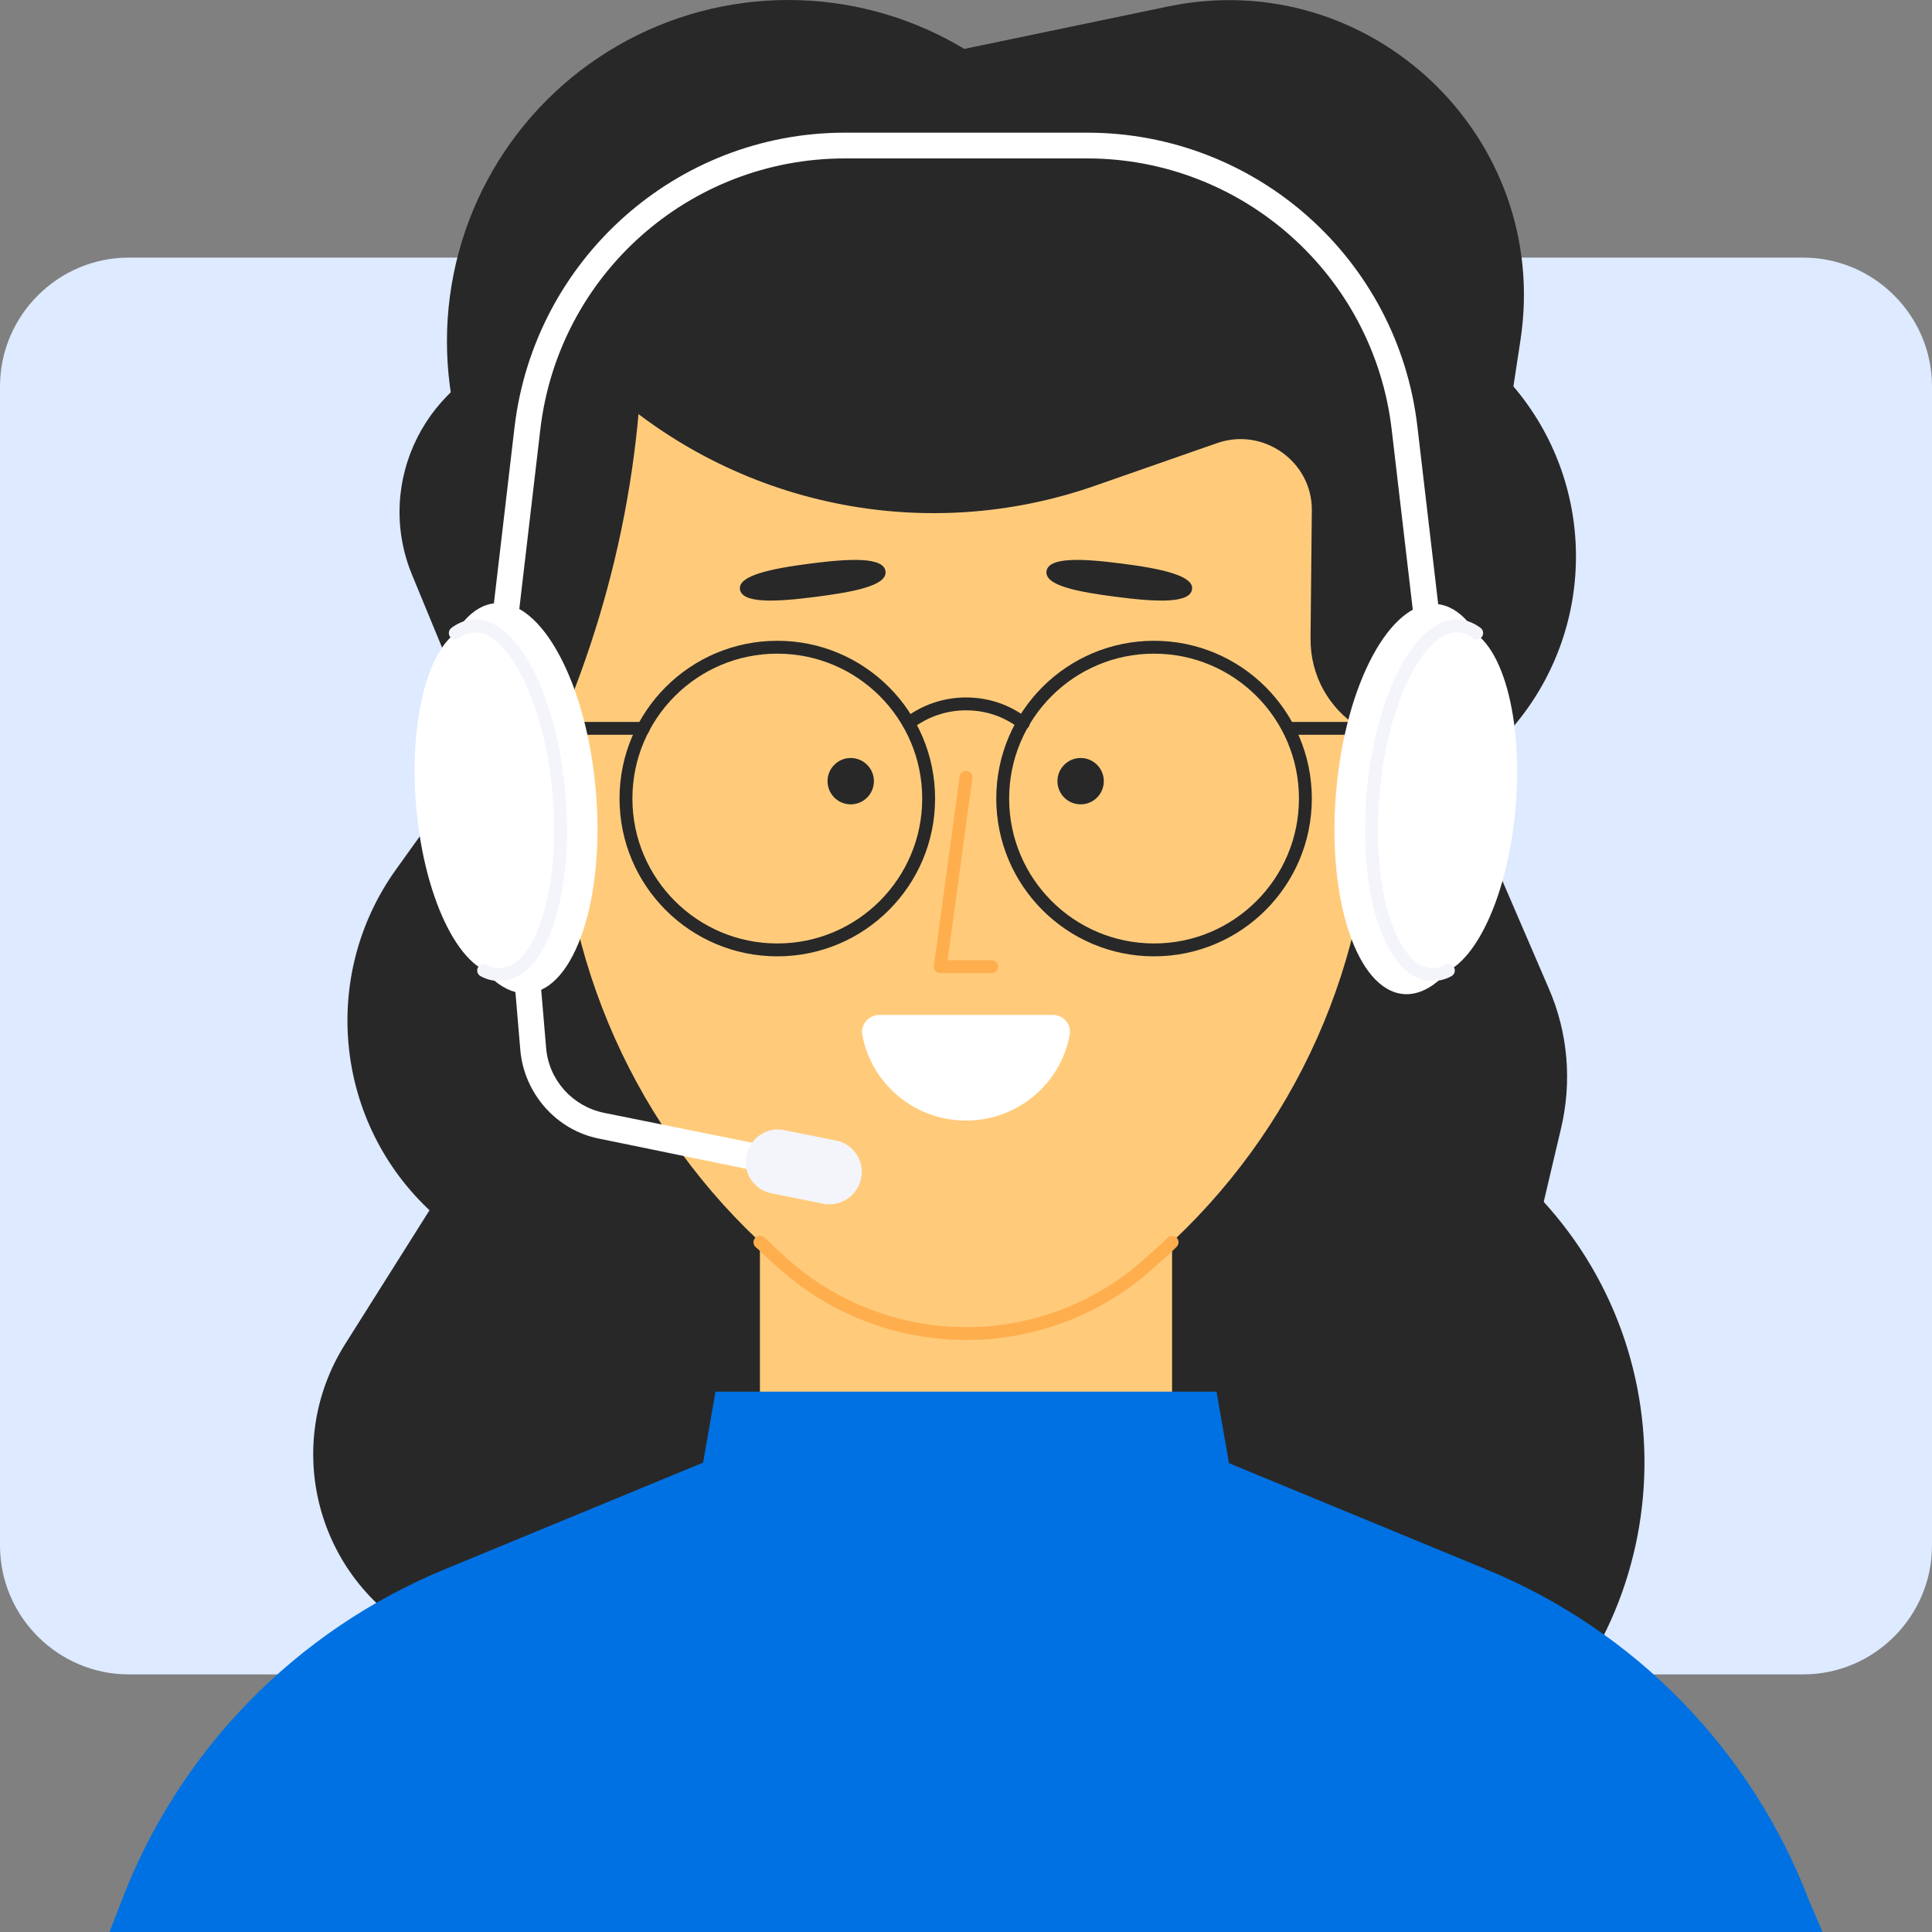 <?xml version="1.0" encoding="utf-8"?>
<!-- Generator: Adobe Illustrator 25.4.1, SVG Export Plug-In . SVG Version: 6.00 Build 0)  -->
<svg version="1.1" id="Layer_1" xmlns="http://www.w3.org/2000/svg" xmlns:xlink="http://www.w3.org/1999/xlink" x="0px" y="0px"
	 viewBox="0 0 300 300" style="enable-background:new 0 0 300 300;" xml:space="preserve">
<rect x="0" y="0" width="300" height="300" fill="#808080" stroke="none"/>
<style type="text/css">
	.st0{fill:#DDEAFF;}
	.st1{fill:#282828;}
	.st2{fill:#0071E2;}
	.st3{fill:#FFCB7B;}
	.st4{fill:none;stroke:#FFAE4E;stroke-width:2;stroke-linecap:round;stroke-linejoin:round;stroke-miterlimit:10;}
	.st5{fill:#FFFFFF;}
	.st6{fill:none;stroke:#282828;stroke-width:2;stroke-linecap:round;stroke-miterlimit:10;}
	.st7{fill:none;stroke:#F3F5FB;stroke-width:2;stroke-linecap:round;stroke-linejoin:round;stroke-miterlimit:10;}
	.st8{fill:#F3F5FB;}
</style>
<g>
	<path class="st0" d="M280,40H20C9,40,0,49,0,60v180c0,11,9,20,20,20h260c11,0,20-9,20-20V60C300,49,291,40,280,40z"/>
	<path class="st1" d="M208.9,158l27,24.8c26.3,24.2,25.9,65.8-1,89.4l-7.9,7l-62.7-74.8L208.9,158z"/>
	<path class="st1" d="M224.9,117.3l15.6,36.2c3,6.9,3.6,14.5,1.9,21.7l-25.2,106.9l-57.2-9.3L182,123.2L224.9,117.3z"/>
	<path class="st1" d="M90.6,150l-37,58.7c-9.9,15.7-4.5,36.4,11.8,45.3l46.6,25.3l33.8-96.2L90.6,150z"/>
	<path class="st2" d="M283,300H17l1.9-4.9c8.9-23.3,27.1-41.9,50.1-51.4l80.9-33.4l80.9,33.4c23.1,9.5,41.2,28.1,50.1,51.4L283,300z
		"/>
	<path class="st1" d="M113.7,15.1L181.4,1c31.3-6.5,59.5,20.2,54.7,51.8l-1.1,7.2l0,0c12.7,14.9,13,36.8,0.6,52.1l-28.9,35.5
		l-13.4-82.6L113.7,15.1z"/>
	<circle class="st1" cx="122.4" cy="53" r="53"/>
	<path class="st1" d="M80.3,108.8L61.5,135c-11.9,16.6-9.5,39.5,5.6,53.3l27.7,25.3L120,126L80.3,108.8z"/>
	<path class="st3" d="M180.3,194.4l-1.9,1.7c-16.2,14.5-40.7,14.5-56.8,0l-1.9-1.7C98.8,175.7,86.9,149,86.9,121V52h126.1v69
		C213.1,149,201.2,175.7,180.3,194.4z"/>
	<path class="st1" d="M85.7,52.4l7.7,7.1c20.7,19.1,50.2,25.2,76.7,15.9l18.9-6.6c7.2-2.5,14.8,2.9,14.7,10.5l-0.2,19.8
		c-0.1,11.9,12.1,19.8,22.9,14.9l7.9-3.6l-11.7-63.4L120.4,15.4L85.7,52.4z"/>
	<rect x="118" y="161.4" class="st3" width="64" height="74.4"/>
	<path class="st4" d="M118,192.9c0.6,0.5,1.1,1,1.7,1.6l1.9,1.7c16.2,14.5,40.7,14.5,56.8,0l1.9-1.7c0.6-0.5,1.1-1,1.7-1.6"/>
	<polygon class="st2" points="195,251 105,251 111.1,216.1 188.9,216.1 	"/>
	<path class="st5" d="M136.5,157.6c-1.6,0-2.9,1.5-2.6,3.1c1.4,7.6,8.1,13.3,16.1,13.3s14.7-5.7,16.1-13.3c0.3-1.6-0.9-3.1-2.6-3.1
		H136.5z"/>
	<g>
		<g>
			<path class="st1" d="M125.9,87.5c6.2-0.8,11.3-1,11.6,1.2c0.3,2.2-4.7,3.2-11,4c-6.2,0.8-11.3,1-11.6-1.2
				C114.6,89.4,119.6,88.3,125.9,87.5z"/>
		</g>
		<g>
			<path class="st1" d="M174.1,87.5c-6.2-0.8-11.3-1-11.6,1.2c-0.3,2.2,4.7,3.2,11,4c6.2,0.8,11.3,1,11.6-1.2
				C185.4,89.4,180.4,88.3,174.1,87.5z"/>
		</g>
	</g>
	<polyline class="st4" points="150,120.7 146,150.1 154,150.1 	"/>
	<circle class="st1" cx="132.1" cy="121.3" r="3.6"/>
	<g>
		<circle class="st6" cx="120.7" cy="124" r="23.5"/>
		<circle class="st6" cx="179.2" cy="124" r="23.5"/>
		<g>
			<path class="st6" d="M158.9,112.3c-2.5-1.9-5.5-3-8.9-3c-3.3,0-6.4,1.1-8.9,3"/>
		</g>
		<g>
			<line class="st6" x1="99.9" y1="113.1" x2="86.9" y2="113.1"/>
			<line class="st6" x1="213" y1="113.1" x2="200.1" y2="113.1"/>
		</g>
	</g>
	<circle class="st1" cx="167.8" cy="121.3" r="3.6"/>
	<path class="st1" d="M64,89.3l15.8,38.3l3-6c11.1-22.2,17-46.7,17-71.6v0l-18.2,4.5C66.3,58.4,58,74.8,64,89.3z"/>
	<g>
		<g>
			<path class="st5" d="M223.3,112.9c-1,0-1.9-0.7-2-1.8l-5.2-44.4c-2.8-24-23.2-42.1-47.3-42.1h-37.6c-24.2,0-44.5,18.1-47.3,42.1
				l-5.2,44.4c-0.1,1.1-1.1,1.9-2.2,1.8c-1.1-0.1-1.9-1.1-1.8-2.2l5.2-44.4c3.1-26,25.1-45.7,51.3-45.7h37.6
				c26.2,0,48.3,19.6,51.3,45.7l5.2,44.4c0.1,1.1-0.7,2.1-1.8,2.2C223.5,112.9,223.4,112.9,223.3,112.9z"/>
		</g>
		<g>
			<g>
				<path class="st5" d="M124.1,183.1c-0.1,0-0.3,0-0.4,0L93,176.8c-6.6-1.3-11.6-7-12.2-13.7l-3.3-38.9c-0.1-1.1,0.7-2.1,1.8-2.2
					c1.1-0.1,2.1,0.7,2.2,1.8l3.3,38.9c0.4,5,4.1,9.1,9,10.1l30.7,6.2c1.1,0.2,1.8,1.3,1.6,2.4C125.9,182.4,125.1,183.1,124.1,183.1
					z"/>
			</g>
		</g>
		<g>
			
				<ellipse transform="matrix(8.505330e-02 -0.996 0.996 8.505330e-02 78.258 333.148)" class="st5" cx="220.5" cy="124" rx="30.4" ry="13.1"/>
			
				<ellipse transform="matrix(8.505330e-02 -0.996 0.996 8.505330e-02 81.413 337.232)" class="st5" cx="224.3" cy="124.3" rx="27.1" ry="11.1"/>
			<path class="st7" d="M224.9,150.7c-0.9,0.5-1.9,0.7-2.9,0.6c-6.1-0.5-10.1-13-8.8-28c1.3-14.9,7.3-26.6,13.4-26.1
				c1,0.1,1.9,0.5,2.7,1.1"/>
		</g>
		<g>
			
				<ellipse transform="matrix(0.996 -8.505330e-02 8.505330e-02 0.996 -10.255 7.208)" class="st5" cx="79.5" cy="124" rx="13.1" ry="30.4"/>
			
				<ellipse transform="matrix(0.996 -8.505330e-02 8.505330e-02 0.996 -10.297 6.886)" class="st5" cx="75.7" cy="124.3" rx="11.1" ry="27.1"/>
			<path class="st7" d="M75.1,150.7c0.9,0.5,1.9,0.7,2.9,0.6c6.1-0.5,10.1-13,8.8-28c-1.3-14.9-7.3-26.6-13.4-26.1
				c-1,0.1-1.9,0.5-2.7,1.1"/>
		</g>
		<g>
			<path class="st8" d="M128.8,187c-0.3,0-0.7,0-1-0.1l-8-1.6c-2.7-0.5-4.5-3.2-3.9-5.9s3.2-4.5,5.9-3.9l8,1.6
				c2.7,0.5,4.5,3.2,3.9,5.9C133.2,185.4,131.1,187,128.8,187z"/>
		</g>
	</g>
</g>
</svg>

